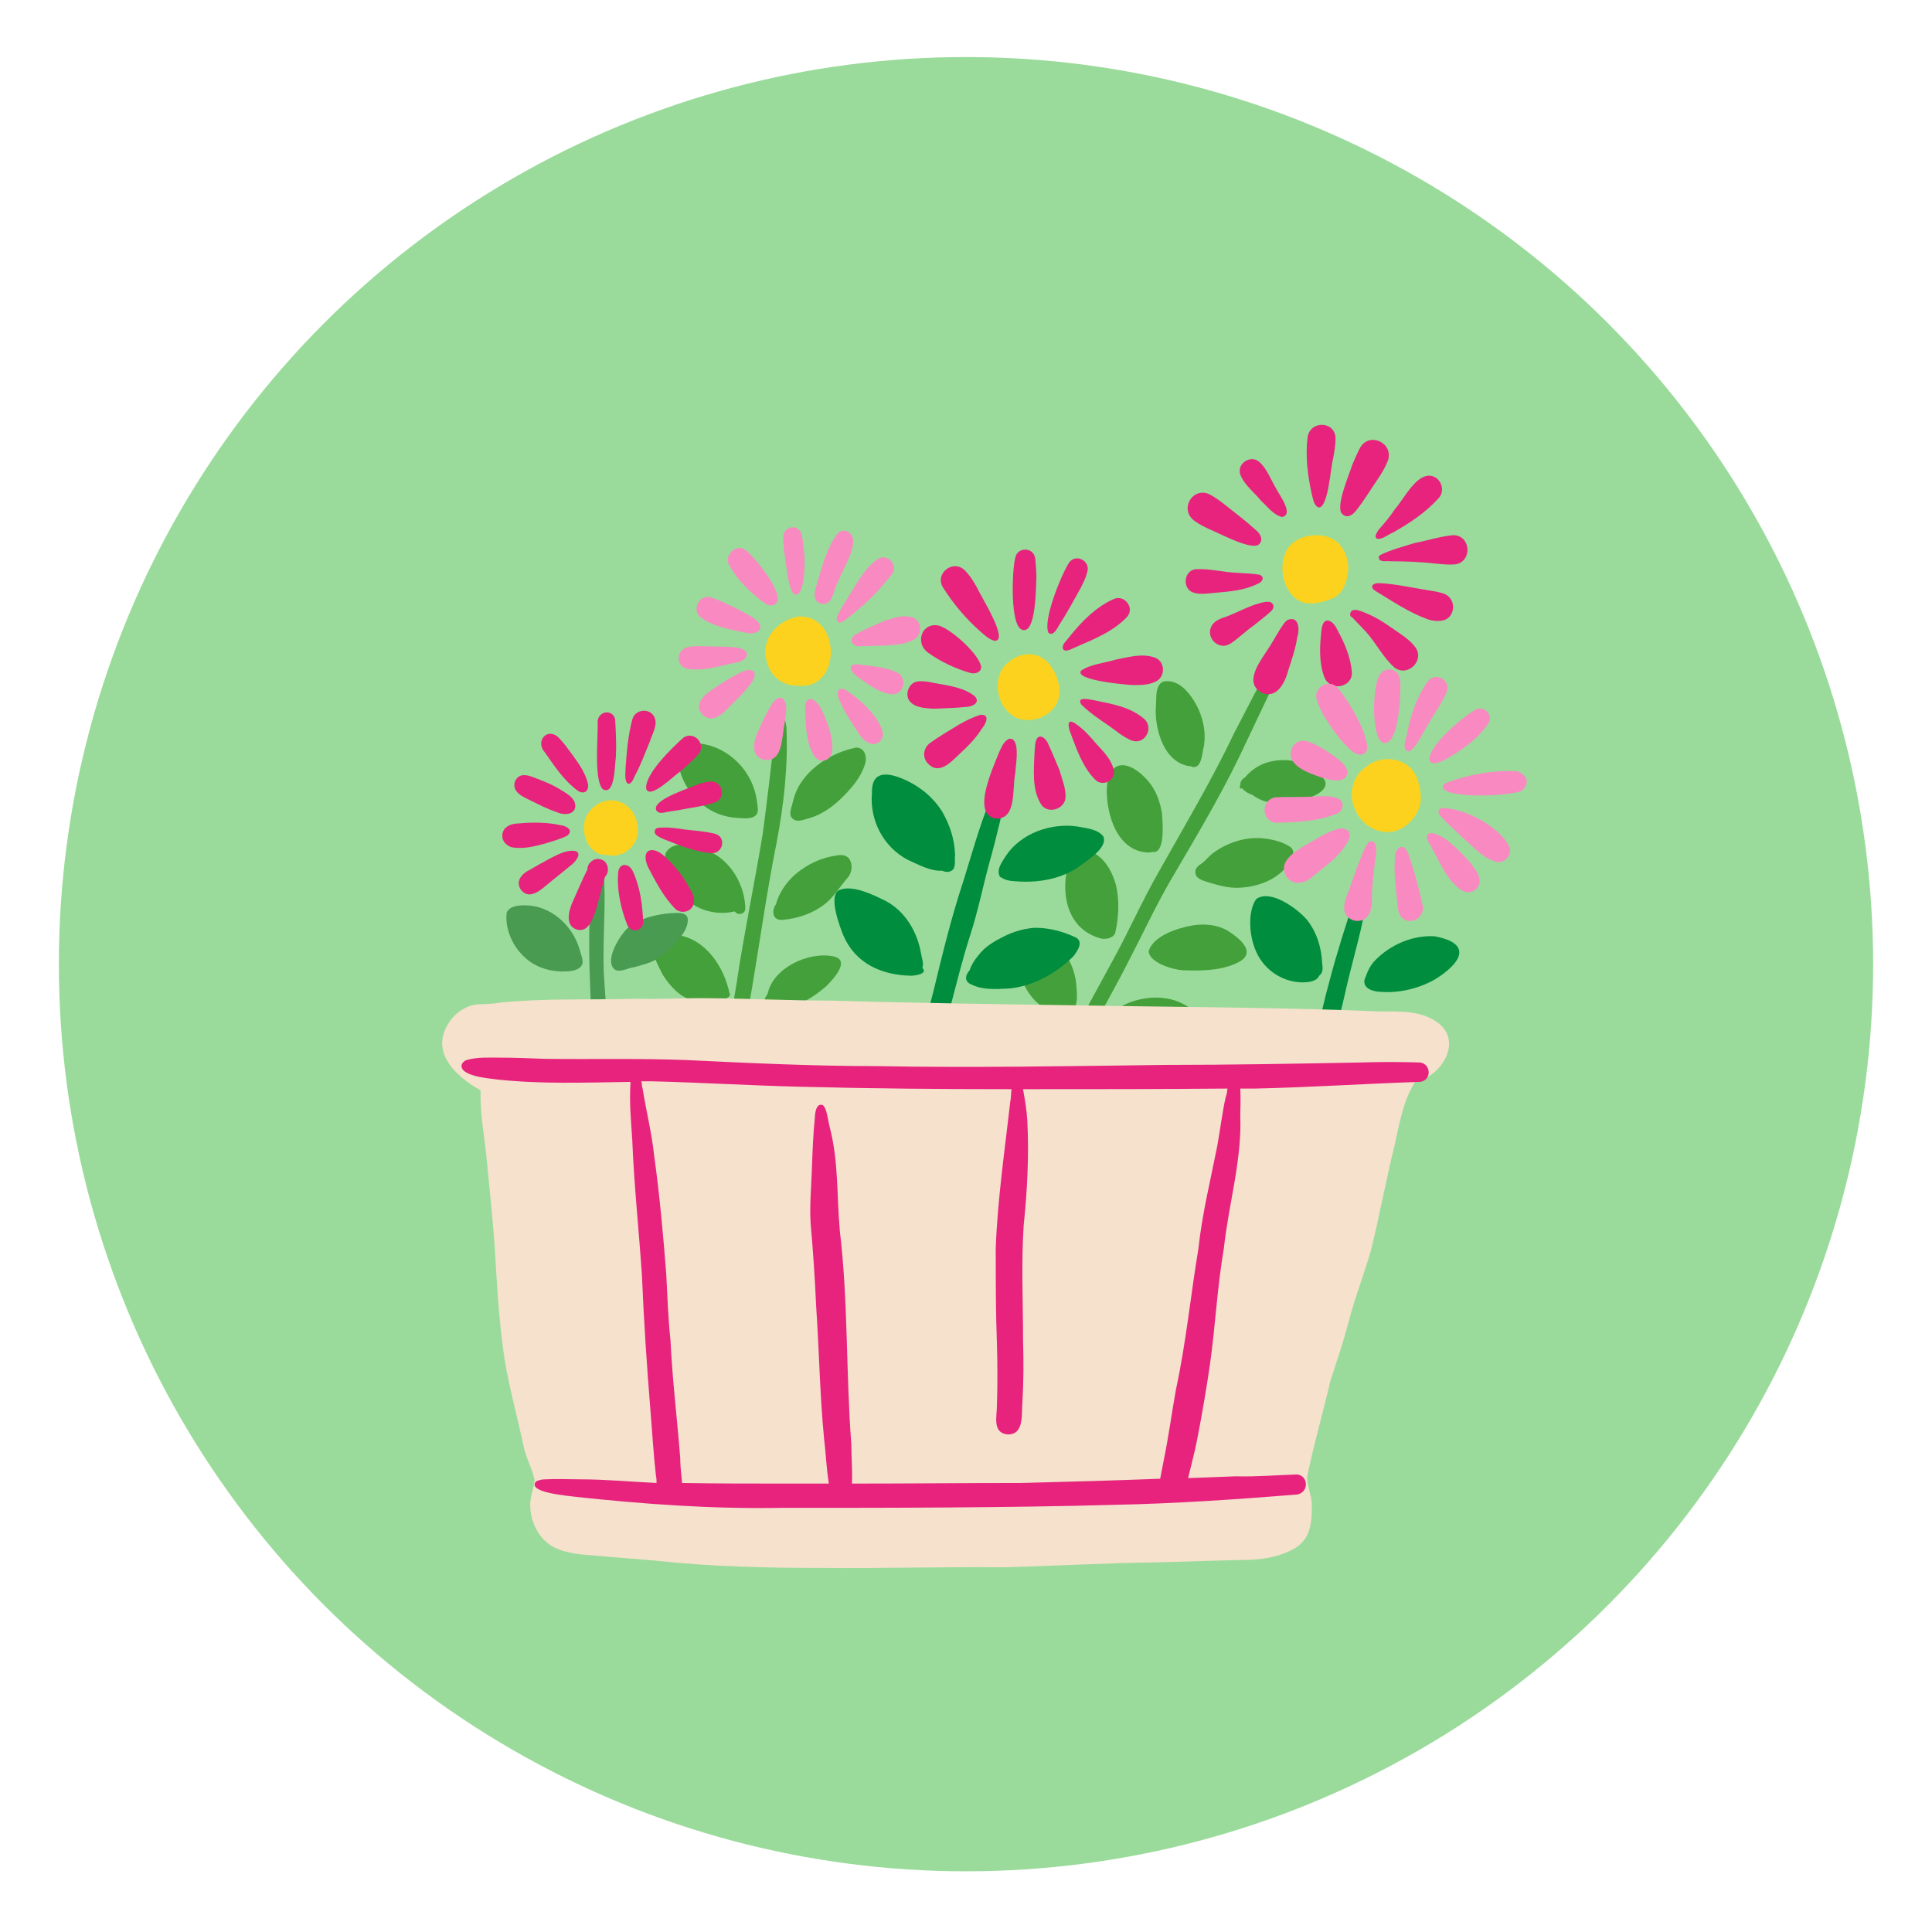 <?xml version="1.0" encoding="UTF-8"?>
<!-- Generator: Adobe Illustrator 27.9.0, SVG Export Plug-In . SVG Version: 6.00 Build 0)  -->
<svg xmlns="http://www.w3.org/2000/svg" xmlns:xlink="http://www.w3.org/1999/xlink" version="1.1" id="Layer_1" x="0px" y="0px" viewBox="0 0 318.4 318.4" style="enable-background:new 0 0 318.4 318.4;" xml:space="preserve">
<style type="text/css">
	.st0{fill:#FFEA94;}
	.st1{fill:#BDCBF4;}
	.st2{fill:url(#SVGID_1_);}
	.st3{fill:#FFFFFF;}
	.st4{fill:#8EC155;}
	.st5{fill:#84AB4F;}
	.st6{fill:#A88D68;}
	.st7{fill:#B79C79;}
	.st8{fill:#D1BB93;}
	.st9{fill:#F8B6C2;}
	.st10{fill:#F9CCD1;}
	.st11{fill:#F2B1BB;}
	.st12{fill:#FF99A7;}
	.st13{fill:#FD8493;}
	.st14{fill:#FCD884;}
	.st15{fill:#6E9137;}
	.st16{fill:#627F2F;}
	.st17{fill:#FFC533;}
	.st18{fill:#E7237D;}
	.st19{fill:#F98AC1;}
	.st20{fill:#57606F;}
	.st21{fill:#00D2EE;}
	.st22{fill:#094899;}
	.st23{fill:#A2A5CE;}
	.st24{fill:#BECAE5;}
	.st25{fill:#62668C;}
	.st26{fill:#F8B407;}
	.st27{fill:#40405A;}
	.st28{fill:none;stroke:#40405A;stroke-linecap:round;stroke-linejoin:round;stroke-miterlimit:10;}
	.st29{fill:none;stroke:#F8B407;stroke-miterlimit:10;}
	.st30{fill:#FF8F43;}
	.st31{fill:#6D4C41;}
	.st32{fill:#689F38;}
	.st33{fill:#8D6E63;}
	.st34{fill:#7CB342;}
	.st35{fill:#F97B3D;}
	.st36{opacity:0.3;fill:#F97B3D;}
	.st37{fill:#CC5825;}
	.st38{opacity:0.3;}
	.st39{fill:none;stroke:#919120;stroke-width:1.066;stroke-linecap:round;stroke-linejoin:round;stroke-miterlimit:10;}
	.st40{fill:#D2CB30;}
	.st41{fill:#FC9127;}
	.st42{opacity:0.3;fill:#D2CB30;}
	.st43{fill:#843535;}
	.st44{opacity:0.3;fill:#843535;}
	.st45{fill:#540E0E;}
	.st46{fill:none;stroke:#540E0E;stroke-width:1.066;stroke-linecap:round;stroke-linejoin:round;stroke-miterlimit:10;}
	.st47{fill:#F2B42C;}
	.st48{opacity:0.3;fill:#F2B42C;}
	.st49{fill:#DF640C;}
	.st50{fill:#B4B831;}
	.st51{opacity:0.5;fill:#B4B831;}
	.st52{opacity:0.3;fill:#FFAE58;}
	.st53{fill:#FFAE58;}
	.st54{opacity:0.5;fill:#FFAE58;}
	.st55{opacity:0.5;}
	.st56{fill:#D6561D;}
	.st57{fill:#919120;}
	.st58{fill:#8C8C22;}
	.st59{opacity:0.3;fill:#B4B831;}
	.st60{fill:#FDC581;}
	.st61{fill:#FFCD8A;}
	.st62{fill:url(#SVGID_00000069395152086008838520000001239297301341874574_);}
	.st63{fill:url(#SVGID_00000137106764382257159730000016018682218806749343_);}
	.st64{fill:#9C2E00;}
	.st65{fill:#FFBF59;}
	.st66{fill:#9D6E4C;}
	.st67{fill:#C1CFF4;}
	.st68{fill:#3D5368;}
	.st69{fill:#CAEEEE;}
	.st70{fill:#FFB049;}
	.st71{fill:#373737;}
	.st72{fill:#4C6579;}
	.st73{fill:#334A5C;}
	.st74{fill:#A1592F;}
	.st75{fill:#F2610D;}
	.st76{fill:#FF912F;}
	.st77{fill:#489B51;}
	.st78{fill:#95B33D;}
	.st79{fill:#008D3E;}
	.st80{fill:#808E45;}
	.st81{fill:#FDECCF;}
	.st82{fill:#A18884;}
	.st83{fill:#F9DDC7;}
	.st84{fill:#FBD4AF;}
	.st85{fill:#F7A693;}
	.st86{fill:#EF7D70;}
	.st87{fill:#EC6869;}
	.st88{fill:#FCD21F;}
	.st89{fill:#6B594A;}
	.st90{fill:#C17D68;}
	.st91{fill:#44A03A;}
	.st92{opacity:0.25;fill:#F9DDC7;}
	.st93{fill:#9ADB9B;}
	.st94{fill:#F5E1CC;}
	.st95{fill:#F4D390;}
	
		.st96{opacity:0.4;fill:none;stroke:#CCA65C;stroke-width:3.781;stroke-linecap:round;stroke-linejoin:round;stroke-miterlimit:10;}
	.st97{fill:none;stroke:#7C632C;stroke-width:3.781;stroke-linecap:round;stroke-linejoin:round;stroke-miterlimit:10;}
	.st98{fill:#CE2929;}
	.st99{fill:#FFFFFF;stroke:#454545;stroke-width:0.716;stroke-miterlimit:10;}
	.st100{fill:#DDD7CE;}
	.st101{fill:none;stroke:#8E2020;stroke-width:1.432;stroke-linecap:round;stroke-linejoin:round;stroke-miterlimit:10;}
	.st102{fill:#E54848;}
	.st103{opacity:0.7;fill:#FFFFFF;}
	.st104{opacity:0.4;fill:#F4D390;}
</style>
<g>
	<circle class="st93" cx="159.2" cy="158.9" r="149.5"></circle>
	<g>
		<g>
			<path class="st91" d="M129.6,119.8c-0.1-0.5-0.1-1.3-0.7-1.6c-0.4-0.2-0.7,0.2-0.8,0.5c-0.3,1-0.4,2.1-0.5,3.1     c-0.6,5.2-1.2,10.4-1.9,15.6c-1.2,7.3-2.7,14.6-3.9,22c-0.4,2.8-0.9,5.6-1.4,8.4c0,1.3-1.3,4,0.6,4.4c0.6,0.1,1.3-0.3,1.4-0.9     c0.4-1.8,0.7-3.6,1-5.4c1.6-9,2.8-18.1,4.6-27.1C129.2,132.5,129.9,126.1,129.6,119.8z M120.2,163.6c-0.9-4.3-3.9-8.8-8.5-9.5     c-1.5-0.2-3.8,0.1-4.2,1.9c0.1,1.6,1,3.2,1.7,4.6c1.2,1.9,2.8,3.7,5,4.3c1.4,0.4,2.8,0.2,4.2,0.1     C119.1,164.8,120.7,164.4,120.2,163.6z M112.7,147.7c2,2.4,5.5,3.2,8.4,2.5c0.4,0.7,1.6,0.5,1.7-0.3c0.1-0.7-0.1-1.5-0.2-2.2     c-0.6-2.7-2.2-5.3-4.6-6.8c-2-1.2-6.9-3-8.3-0.3c-0.3,1,0.3,2,0.6,2.9C110.9,144.9,111.7,146.4,112.7,147.7z M121.7,134.8     c1.2,0.1,3.2,0.3,3.2-1.4c-0.1-1.3-0.3-2.6-0.8-3.9c-1.2-3.1-3.8-5.6-7-6.6c-1.7-0.5-5.4-1.1-5.5,1.5c0.1,2.2,0.9,4.5,2.3,6.3     C115.8,133.2,118.6,134.7,121.7,134.8z M141.1,123.2c-4.5,0.9-9.3,4.1-10.4,8.8c-0.2,1.1-1.1,2.6,0.4,3.2     c0.8,0.2,1.6-0.2,2.4-0.4c1.7-0.5,3.4-1.6,4.8-2.9c1.8-1.7,3.6-3.7,4.3-6.1C142.9,124.7,142.5,123.2,141.1,123.2z M137.8,141     c-2.1,0.3-4,1.1-5.7,2.3c-1.6,1.1-2.9,2.6-3.7,4.3c-0.2,0.5-0.4,0.9-0.5,1.4c-0.8,1.1-0.6,2.7,1,2.6c2.7-0.2,5.4-1.2,7.4-2.9     c1.4-1.3,2.3-2.8,3.6-4.3c0.5-0.8,0.6-1.8,0.2-2.6C139.7,140.9,138.7,140.8,137.8,141z M137.3,157.6c-4.1-0.8-9.9,1.9-10.8,6.2     c-0.7,0.9-1,2.4,0.4,2.7c3.5,0.1,6.8-1.8,9.3-4C137.3,161.4,140.3,158.2,137.3,157.6z"></path>
			<path class="st88" d="M131.5,113c-2.8,0.1-5-2-5.3-4.8c-0.6-3.3,2.4-6.2,5.5-6.6C138.7,101.4,138.7,113.8,131.5,113z"></path>
			<path class="st19" d="M135.3,99.5c2.1,0.4,2-2.5,2.9-3.8c0.6-1.9,4-6.7,1.5-8.1c-0.6-0.3-1.4-0.1-1.8,0.5     c-1.6,2.2-2.3,4.9-3.1,7.5C134.5,96.9,133.5,98.9,135.3,99.5z M131.4,87.1c-0.6-0.4-1.5-0.2-2,0.4c-0.2,0.3-0.3,0.6-0.3,0.9     c-0.1,1.7,0.3,3.4,0.5,5.1c0.2,1.2,0.3,2.5,0.8,3.7c0.1,0.3,0.3,0.7,0.6,0.8c1.8,0.3,1.7-6.1,1.5-7.3     C132.2,89.5,132.5,87.8,131.4,87.1z M126,99.4c0.4,0.3,1,0.5,1.5,0.3c2.7-0.9-3.4-8.3-4.7-9.1c-1.5-1-3.4,0.8-2.7,2.4     C121.5,95.6,123.7,97.7,126,99.4z M123,104.3c1.1,0.3,2.9-0.2,2.1-1.6c-0.8-1-2.1-1.5-3.1-2.1c-1.2-0.6-2.4-1.2-3.6-1.7     c-0.5-0.2-1-0.4-1.5-0.5c-1.7-0.3-2.8,2-1.6,3.2C117.4,103.3,120.3,103.7,123,104.3z M121.3,106.7c-1.7-0.2-3.5-0.1-5.2-0.2     c-1,0-1.9-0.1-2.9,0.2c-1.8,0.5-1.8,3.1,0,3.5c2.7,0.5,5.5-0.5,8.1-1C123.6,108.8,123.8,107,121.3,106.7z M121.7,111     c-1.4,0.7-2.8,1.6-4.1,2.5c-1.5,0.9-3.4,2.6-1.8,4.3c1.6,1.5,3.4-0.2,4.5-1.4c1.1-1.1,2.2-2.1,3.1-3.3     C125.3,110.9,124.3,109.6,121.7,111z M127,116.4c-0.8,1.3-1.4,2.6-2,4c-0.8,1.6-1.4,4.1,0.8,4.8c3.3,0.6,3-3.8,3.5-5.9     c0.1-1.3,0.7-2.9-0.2-4.1C128.2,114.5,127.4,115.7,127,116.4z M132.7,117c0.1,2.6,0.1,5.4,1.5,7.6c0.4,0.6,1.1,0.9,1.8,0.7     c2.7-0.9,0.1-7.2-0.9-8.9C133.9,114.7,132.6,114.7,132.7,117z M139.5,113.8c-0.4-0.3-1.2-0.5-1.4,0.1c-0.2,0.8,0.3,1.6,0.6,2.3     c0.7,1.5,1.6,2.8,2.5,4.2c0.5,0.8,1.1,1.7,2.1,2.1c1.1,0.5,2.4-0.5,2.2-1.7C144.9,118.1,141.8,115.3,139.5,113.8z M148,110.9     c-2-1-4.3-1.1-6.5-1.4c-2.2-0.2-1.2,1.4-0.1,2.1c1.6,1.1,3.3,2.5,5.4,2.8C148.8,114.7,149.7,112,148,110.9z M150.2,101.7     c-0.6-0.1-1.1-0.2-1.7-0.1c-2.2,0.3-4.3,1.4-6.3,2.3c-0.6,0.4-1.5,0.6-1.8,1.3c-0.3,0.8,0.5,1.4,1.3,1.3c1.2,0,2.5-0.1,3.7-0.1     c1.8-0.1,3.8-0.1,5.4-1.1C152.1,104.4,151.9,102.1,150.2,101.7z M139.8,101.8c1.9-1.5,3.7-3.1,5.3-4.9c0.7-0.8,1.4-1.6,2-2.4     c0.9-1.5-0.9-3.3-2.4-2.4c-2.4,1.6-3.7,4.5-5.3,6.9c-0.5,0.8-1,1.6-1.4,2.5c-0.1,0.3-0.2,0.6,0,0.9     C138.5,103,139.3,102.1,139.8,101.8z"></path>
		</g>
		<g>
			<path class="st91" d="M193.2,144.6c3.8-6.5,7.7-13,11-19.8c3.1-6.6,6.4-13.2,9.2-20c0.1-0.3,0.3-0.7,0-0.9     c-0.2-0.2-0.6-0.1-0.7,0.1c-3.5,5.3-6.3,11.1-9.3,16.8c-3.7,7.8-8.3,15.5-12.5,23c-2.8,4.9-5,10-7.8,15c-3,5.6-6.2,11-8.5,17     c-0.2,0.6,0,1.2,0.6,1.5c0.6,0.2,1.2,0,1.5-0.6c1-2.2,1.9-4.4,3-6.5c2-3.9,4.4-8,6.4-12C188.5,153.6,190.6,149,193.2,144.6z      M176.7,166.5c1-0.6,0.8-2.9,0.7-3.9c-0.2-3.7-2.4-7.1-5.7-8.8c-1-0.5-2.2-0.9-3.4-0.5c-1.6,0.9-0.7,3.7-0.6,5.2     c0.4,3.8,2.8,7.8,6.7,8.5C175.1,167.1,176.3,167.3,176.7,166.5z M181.6,154.7c0.8,0.1,1.9-0.1,2.2-1c0.6-2.6,0.7-5.4,0.1-7.9     c-0.7-2.5-2.2-5-4.8-5.7c-2.5-0.9-2.9,1-3.2,3C174.8,147.9,176.2,153.4,181.6,154.7z M189.1,140.5c0.3,0,0.6,0,0.8-0.1     c2.2,0.4,1.7-4.9,1.6-6.3c-0.3-2-1-3.9-2.3-5.4c-3-3.5-6.7-3.9-6.8,1.6C182.4,134.3,184.1,140.2,189.1,140.5z M196.3,126.3     c0.1,0,0.2,0.1,0.2,0.1c1.6,0.3,1.6-2.4,1.9-3.4c0.5-3-0.5-6.2-2.4-8.6c-0.8-1-1.8-1.9-3.1-2.1c-0.6-0.1-1.4-0.1-1.8,0.5     c-0.7,1-0.5,2.3-0.6,3.5C190.2,120,191.8,125.9,196.3,126.3z M208.5,138.2c-3-0.4-6.2,0.6-8.6,2.4c-0.8,0.6-1.4,1.5-2.3,2     c-0.3,0.3-0.6,0.6-0.6,1c-0.1,1.2,1.2,1.5,2.1,1.8c1.7,0.5,3.4,1,5.1,0.9c3-0.1,6.3-1.3,8.1-3.8c0.5-0.8,1.3-1.9,0.5-2.8     C211.6,138.8,210,138.4,208.5,138.2z M218.2,128.4c-2.2-2.8-6.1-3.8-9.5-2.7c-1.3,0.4-2.6,1.3-3.5,2.4c-0.5,0.3-0.8,0.7-0.8,1.2     c0,0,0,0,0,0.1c-0.1,0.2-0.1,0.4,0,0.5c0.1,0.1,0.2,0.1,0.3,0c0.5,0.6,1.1,0.9,1.7,1.1h0c0.8,0.6,1.7,1,2.6,1.2     c1.5,0.2,3,0.1,4.5-0.1C215,131.9,219.6,130.5,218.2,128.4z M202.2,153.3c-1.7-0.9-3.6-1.1-5.6-0.8c-2.4,0.4-6.6,1.7-7.3,4.3     c0.2,1.9,4,3,5.6,3.1c2.8,0.1,5.9,0.1,8.5-1C207.5,157.3,204.6,154.8,202.2,153.3z M185.7,165.4c-0.7,0.3-1.3,0.7-1.8,1.2     c-0.5,0.2-1,0.5-1.3,0.8c-0.2,0.2-0.3,0.5-0.3,0.8c-0.8,0.8,0.8,2.1,1.4,2.7c1.3,1.3,3.1,2.2,5,2.4c2.4,0.2,4.7-0.4,6.9-1.3     c1.1-0.5,2.5-1.1,2.7-2.4v0c0.2-0.5,0.1-1.2-0.6-1.9C194.8,164,189.7,163.7,185.7,165.4z"></path>
			<path class="st88" d="M215.2,99.4c-3.9-0.8-5.1-7.1-2.4-9.7c1.6-1.5,4.1-1.8,6.1-1.2c2.2,0.7,3.3,3.1,3.3,5.2     c-0.1,1.9-0.8,4.3-2.8,5C218.1,99.2,216.6,99.6,215.2,99.4z"></path>
			<path class="st18" d="M207.3,96.2c0.8-0.3,1.2-1.2,0.2-1.5c-1.2-0.2-2.5-0.2-3.7-0.3c-2.2-0.1-4.4-0.7-6.7-0.6     c-2.1,0.2-2.3,3.4-0.3,3.9c1.1,0.3,2.3,0.1,3.4,0C202.6,97.5,205.1,97.3,207.3,96.2z M209.4,100.8c0.5-0.4,0.7-1.1,0.1-1.5     c-0.3-0.2-0.7-0.1-1-0.1c-2.3,0.4-4.4,1.7-6.6,2.5c-1,0.3-2.1,0.8-2.4,1.9c-0.4,1.2,0.5,2.6,1.8,2.8c0.6,0.1,1.1-0.1,1.6-0.4     c1.3-0.9,2.4-2,3.7-2.9C207.6,102.3,208.5,101.6,209.4,100.8z M212.4,102.1c-0.4,0.1-0.7,0.5-0.9,0.8c-0.8,1.1-1.4,2.3-2.1,3.4     c-1.3,2.2-4.8,6.1-1.4,7.9c2.5,1,3.8-1.8,4.3-3.7c0.6-1.8,1.2-3.6,1.5-5.5C214.2,103.8,214.1,101.6,212.4,102.1z M217.8,103.7     c-0.3,2.6-0.5,5.5,0.5,8c1,2.3,4.6,1.6,4.5-0.9c-0.2-2.5-1.2-4.8-2.4-7C219.7,102.2,218.1,101.4,217.8,103.7z M230.7,104.4     c-1.6-1.1-3.2-2.3-5-3.1c-0.8-0.3-3.1-1.6-3.2,0c0,0.2,0.2,0.4,0.4,0.5c0.8,0.8,1.4,1.5,2.2,2.3c1.7,1.9,2.8,4.2,4.7,5.9     c2.2,1.7,5.1-1.2,3.4-3.4C232.5,105.7,231.6,105,230.7,104.4z M238.1,97.9c-1-0.4-2.1-0.5-3.2-0.7c-2.5-0.4-5.1-1-7.7-1.1     c-1.1,0-1.5,0.7-0.5,1.3c2.8,1.7,5.6,3.6,8.7,4.7c0.7,0.2,1.4,0.3,2.1,0.2C239.8,102.1,240.2,98.8,238.1,97.9z M239.5,88.2     c-2.2,0.2-4.3,0.9-6.4,1.3c-1.9,0.6-3.9,1.1-5.7,2c-0.3,0.3-0.2,0.8,0.2,0.9c0.5,0.2,1,0,1.5,0.1c2.6,0,5.1,0.1,7.7,0.4     c1,0.1,2.1,0.2,3.1,0.1C242.7,92.5,242.4,88.2,239.5,88.2z M227,88.8c0.9,0.1,1.7-0.7,2.5-1c2.7-1.5,5.4-3.3,7.5-5.6     c1.4-1.3,0.4-3.9-1.6-3.8c-2.2,0.1-4.1,3.9-5.5,5.5c-0.8,1.2-1.7,2.3-2.7,3.4C227,87.7,226.3,88.5,227,88.8z M223.6,84     c1.2-1.5,2.2-3.2,3.3-4.8c0.7-1,1.3-2,1.8-3.2c1.1-2.9-2.9-4.9-4.5-2.3c-0.5,0.9-0.9,1.9-1.3,2.8c-0.5,1.6-2.9,7.1-1.7,8.2     C222.1,85.6,223.1,84.7,223.6,84z M196.8,85.8c0.8,0.6,1.8,1.1,2.7,1.5c1.5,0.6,6.8,3.5,8,2.4c0.8-0.8,0.1-1.9-0.6-2.4     c-1.4-1.3-3-2.5-4.5-3.7c-1-0.8-1.9-1.5-3-2.1C196.6,80.1,194.3,83.9,196.8,85.8z M219.7,75.6c0.2-1.1,0.4-2.2,0.4-3.3     c0-2.9-4.1-3.1-4.6-0.3c-0.4,3.1,0,6.4,0.7,9.5c0.2,0.7,0.3,1.7,1,2.1C218.9,84.1,219.3,76.8,219.7,75.6z M207.8,82.5     c1.1,1,2.1,2.4,3.5,2.7c2-0.4-0.5-3.7-1-4.7c-0.9-1.5-1.5-3.3-2.8-4.4c-1.4-1.2-3.7,0.3-3.1,2.1C205.1,80,206.7,81.1,207.8,82.5z     "></path>
		</g>
		<g>
			<path class="st79" d="M225.6,145.2c0-0.4,0.2-1.1-0.3-1.4c-0.5-0.2-0.8,0.4-0.9,0.8c-0.4,1.1-0.7,2.2-1.1,3.3     c-1.5,4.5-3,9.2-4.2,13.8c-0.8,2.8-1.4,5.7-2.1,8.5c-0.2,1.4-1.6,3.9,0.4,4.6c2.1,0.4,2-2.4,2.5-3.8c0.7-2.8,1.4-5.6,2-8.3     c1.2-5.2,2.8-10.2,3.5-15.6C225.4,146.5,225.5,145.8,225.6,145.2z M217.4,160.8c0.7-0.5,0.6-1.3,0.5-2c-0.1-2.6-0.9-5.2-2.5-7.2     c-1.5-1.8-6.1-5.2-8.4-3.4c-1.4,2.1-1.1,5.8-0.2,8.1c1.2,3.3,4.3,5.5,7.7,5.6C215.5,161.9,217,161.8,217.4,160.8z M236.4,154.3     c-3.6-0.2-7.3,1.4-9.8,4c-0.7,0.7-1.2,1.7-1.5,2.6c-0.8,1.5,0.4,2.3,1.8,2.5c3.3,0.4,6.8-0.4,9.6-2     C240.7,158.8,242.9,155.5,236.4,154.3z"></path>
			<path class="st88" d="M228.1,137.1c-5.1-0.6-7.4-7.6-3-10.7c2.7-2.3,7.3-1.5,8.5,2c0.5,1.5,0.8,3.2,0.3,4.7     C233,135.5,230.7,137.4,228.1,137.1z"></path>
			<path class="st19" d="M225.4,139c-0.7,1-1,2.1-1.5,3.3c-0.6,1.5-1.1,3.1-1.7,4.7c-0.7,1.7-1.4,3.9,0.9,4.7c2.5,0.5,3.1-1.8,3-3.8     c0-2,0.3-3.9,0.5-5.9c0.1-0.9,0.6-2.6-0.3-3.3C226.1,138.5,225.6,138.7,225.4,139z M221.1,136.5c-1.5,0.2-2.8,1-4.1,1.7     c-2,1.3-7,3.3-4.9,6.4c1.1,1.4,3,1,4.2-0.1c1.1-0.9,2.2-1.8,3.3-2.7C220.7,140.8,224.4,136.9,221.1,136.5z M220.3,131.5     c-1.5-0.5-3.1-0.2-4.6-0.2c-1.8,0.1-3.7,0-5.5,0.1c-2.4,0.4-2.4,3.8,0,4.2c3.3-0.1,7-0.2,10.1-1.5     C221.5,133.6,221.7,132,220.3,131.5z M218,128.2c1.2,0.3,3.1,0.9,3.9-0.3c0.4-0.7,0-1.4-0.5-2c-1.1-1.1-2.4-1.9-3.7-2.7     c-1.5-0.8-3.5-2-4.7-0.1C211.5,126.1,215.9,127.5,218,128.2z M220,120.7c0.9,1.2,1.9,2.4,3.1,3.3c1.2,0.8,2.4,0.3,2.2-1.2     c-0.4-2.5-1.7-4.7-3-6.9c-0.6-0.9-1.2-1.8-1.9-2.6c-1.4-1.5-4,0-3.4,2C217.6,117.3,218.8,119,220,120.7z M230.6,111.6     c-0.3-1.5-2.5-1.7-3.2-0.4c-1.2,1.6-1.5,10.3,0.5,11.2c2.6,0.7,2.9-7.5,2.9-9.2C230.8,112.7,230.8,112.2,230.6,111.6z      M235.3,119.5c1-1.8,2.3-3.5,3.1-5.4c0.8-2-1.8-3.5-3.1-1.8c-1.8,2.5-2.8,5.5-3.4,8.5c-0.1,0.9-0.9,2.3,0,3     C233,124.2,234.7,120.3,235.3,119.5z M235.6,125.4c0.8,1.3,4-1.1,5-1.7c1.8-1.2,3.5-2.7,4.7-4.5c0.8-1.3-0.6-2.9-2-2.3     C241.4,117.8,235,123.2,235.6,125.4z M249.9,127.1c-3.7-0.2-7.5,0.5-11,1.7c-0.4,0.2-0.9,0.3-1.1,0.7c-0.4,1.5,4.9,1.6,5.9,1.6     c2.2,0,4.4-0.1,6.6-0.6c0.9-0.2,1.4-1.1,1.3-2C251.4,127.9,250.7,127.2,249.9,127.1z M238.3,133.2c-1.1-0.3-1.7,0.6-0.8,1.4     c1.1,1.2,2.4,2.3,3.6,3.5c1.7,1.4,3.2,3.3,5.4,3.9c1.3,0.4,2.7-0.9,2.3-2.3C247.4,136.4,241.7,133.4,238.3,133.2z M236.5,137.4     c-0.4-0.1-0.9-0.2-1.2,0.1c-0.5,0.7,0.4,1.6,0.7,2.3c1.4,2.5,2.5,5.4,5,7c0.8,0.4,1.7,0.3,2.3-0.3c1.4-1.5-0.2-3.3-1.2-4.6     C240.5,140.3,238.8,138.2,236.5,137.4z M232.1,140.7c-0.8-2-2.2-1.1-2.2,0.7c-0.2,2.2,0.1,4.4,0.3,6.6c0.2,1.2,0,2.8,1.2,3.5     c1.4,0.9,3.3-0.4,3.1-2.1C233.9,146.6,233.1,143.6,232.1,140.7z"></path>
		</g>
		<g>
			<path class="st79" d="M149.6,141.7c1.8,0.8,3.7,1.9,5.7,1.8c0.6,0.3,1.5,0.3,1.9-0.4c0.3-0.7,0.1-1.5,0.2-2.2     c-0.1-2.6-0.8-4.8-2.1-7.1c-1.6-2.6-4.1-4.5-6.9-5.6c-2.6-1-4.8-0.9-4.7,2.5C143.3,135.2,145.6,139.6,149.6,141.7z M177.3,154.5     c-2.1-1-4.4-1.6-6.7-1.6c-1.7,0.1-3.5,0.6-5.1,1.4c-1.6,0.8-3.2,1.7-4.3,3.2c-0.6,0.7-1.1,1.5-1.4,2.4c-0.8,0.9-0.9,1.9,0.4,2.4     c1.9,0.9,4.1,0.7,6.2,0.6c3.9-0.4,7.7-2.5,10.5-5.3C177.6,156.7,178.6,155.2,177.3,154.5z M181.8,137.8c-1-1.2-2.8-1.3-4.3-1.6     c-4.3-0.6-9.2,1.1-11.7,4.8c-0.6,1-1.7,2.3-1,3.5c0,0,0.1,0.1,0.2,0.1c1,0.7,2.2,0.6,3.4,0.7c3.4,0.1,6.8-0.6,9.6-2.6     C179.3,141.7,182.7,139.6,181.8,137.8z M152,159.5c0.3-0.7-0.1-1.6-0.2-2.3c-0.6-3.6-2.6-7-5.8-8.7c-2-1-5.8-2.9-7.9-1.7     c-1.5,1.2,0.3,5.9,0.9,7.4c2,4.6,6.3,6.5,11.1,6.6C150.8,160.8,153,160.5,152,159.5z M163.1,142c0.6-2.1,1.1-4.1,1.6-6.2     c0.4-1.8,1-3.6,0.9-5.5c-0.7-2.3-2.3,1.3-2.7,2.2c-1.6,4.1-2.8,8.4-4.1,12.6c-2,6-3.5,12.2-5,18.4c-0.7,2.6-1.3,5-1.8,7.6     c-0.3,1.4-0.8,3.4,1.1,3.8c2,0.2,2-2.3,2.4-3.7c0.3-1.7,0.6-3,1-4.8c1.1-4.1,2.1-8.3,3.4-12.3C161.2,150.1,162,146,163.1,142z"></path>
			<path class="st88" d="M167.5,118.3c-3-1.4-4.1-5.9-2-8.5c2.3-2.6,6-2.8,7.9,0.3c1.2,1.9,1.8,4.5,0.4,6.4     C172.4,118.4,169.7,119.2,167.5,118.3z"></path>
			<path class="st18" d="M170.6,92c-0.3-1.9-3-1.9-3.3,0c-0.5,1.9-0.9,11.3,1.2,11.8c2.3,0.7,2.2-7.2,2.3-8.6     C170.8,94.1,170.7,93,170.6,92z M174.5,103.1c1.3-2,2.5-4.2,3.7-6.4c0.4-0.8,0.8-1.6,1-2.5c0.5-1.8-1.9-3-3-1.5     c-1.3,2-4.4,9.6-3.4,11.6C173.6,104.9,174.2,103.6,174.5,103.1z M185.8,101.6c1.2-1.5-0.5-3.6-2.2-2.9c-3,1.3-5.4,3.8-7.4,6.3     c-0.4,0.6-1.3,1.2-1,2c0.5,0.6,1.6-0.2,2.2-0.4C180.4,105.3,183.6,104,185.8,101.6z M190.4,108.4c-2.1-0.8-4.4-0.1-6.5,0.3     c-1.9,0.6-4,0.7-5.7,1.8c-1.4,1.6,7.7,2.4,8.6,2.4c1.2,0,2.4,0,3.5-0.5C192.1,111.7,192.1,109.1,190.4,108.4z M180.3,115.4     c-0.6-0.1-3-0.7-2.1,0.7c1.3,1.3,2.9,2.4,4.4,3.4c1.3,0.9,2.4,1.9,3.8,2.5c2.1,0.9,3.8-1.8,2.3-3.4     C186.4,116.5,183.2,116,180.3,115.4z M180.6,122.5c-0.9-1.1-2-2.3-3.3-3.2c-1.7-1.2-1.2,0.8-0.8,1.7c1,2.7,2,5.5,4,7.5     c1.3,1.3,3.6,0,3-1.8C183.1,125.1,181.8,123.8,180.6,122.5z M172.7,122.5c-0.3-0.7-1.2-1.6-1.8-0.8c-0.4,0.7-0.3,1.5-0.4,2.2     c-0.1,2.9-0.5,6.2,1.1,8.7c1.1,1.6,3.8,0.8,4-1.1c0.1-1.6-0.6-3.1-1-4.6C174,125.5,173.4,124,172.7,122.5z M166.2,121.8     c-0.9,0.5-1.2,1.5-1.6,2.3c-0.9,2.4-4.6,10.1-0.5,10.8c3.5,0.2,2.7-5,3.2-7.3c0.1-1.5,0.4-3,0.2-4.5     C167.4,122.5,167.1,121.5,166.2,121.8z M161.6,117.8c-1.3,0.4-2.5,1-3.7,1.7c-1.6,1-3.2,1.9-4.7,3c-1,0.8-1.2,2.2-0.4,3.2     c1.9,2.2,3.9-0.1,5.4-1.5c1.3-1.2,2.6-2.5,3.6-4.1C162.4,119.4,163.3,117.7,161.6,117.8z M159.2,116.5c1,0,2.5-0.7,1.4-1.8     c-1.8-1.4-4.2-1.7-6.4-2.1c-1-0.2-1.9-0.4-2.9-0.3c-1.4,0.1-2.2,1.9-1.5,3.1c0.9,1.3,2.7,1.3,4.1,1.4     C155.7,116.7,157.4,116.7,159.2,116.5z M153,107.6c2.1,1.5,4.5,2.6,6.9,3.3c0.7,0.2,1.7,0,1.8-0.9c-0.1-2-5-6.4-7-6.9     C151.9,102.5,150.7,106,153,107.6z M161.6,104.1c0.7,0.6,1.4,1.3,2.3,1.5c2.5,0.1-2.3-7.4-2.8-8.6c-0.6-1.1-1.2-2.1-2.1-3     c-1.9-1.9-5,0.5-3.6,2.8C157.1,99.5,159.2,102,161.6,104.1z"></path>
		</g>
		<g>
			<path class="st77" d="M99.6,145.6c-0.1-0.7-0.1-3-1.3-2.4c-0.7,0.9-0.6,2.3-0.8,3.4c-0.3,2.9-0.4,5.9-0.4,8.8     c0,5.4,0.3,10.7,0.6,16.1c0.2,1.6,2.5,1.4,2.5-0.2c-0.1-3.2-0.4-6.2-0.6-9.5C99.2,156.5,99.8,151,99.6,145.6z M113.3,151.2     c-0.4-1-1.9-0.7-2.8-0.7c-2.4,0.2-4.9,0.8-6.9,2.3c-1.4,1.2-4.3,5.8-2.1,7.1c1,0.3,2-0.4,3-0.5c1.4-0.4,2.9-0.7,4.1-1.6     C110.4,156.5,113.8,153.5,113.3,151.2z M86.5,149.2c-1.1,0-2.5,0.1-3,1.2c-0.3,2.6,0.9,5.4,2.8,7.2c1.6,1.6,3.8,2.4,6,2.5     c1.2,0,3.2,0.1,3.7-1.3c0.1-0.8-0.3-1.6-0.5-2.4C94.3,152.4,90.7,149.2,86.5,149.2z"></path>
			<path class="st88" d="M100.1,140.9c-3.3,0.2-4.8-4.2-3.3-6.7c2.7-4.1,8.2-2.4,8.3,2.5C105.4,139.2,102.6,141.6,100.1,140.9z"></path>
			<path class="st18" d="M100,117.4c-0.8,0-1.5,0.7-1.5,1.5c0.1,2.3-0.7,9.9,0.9,11.2c2,1,1.9-4.2,2.1-5.4c0.1-1.9,0-3.9-0.1-5.8     C101.4,118,100.8,117.4,100,117.4z M95.2,130.3c1,0.7,1.9,0.1,1.7-1.1c-0.5-2.2-2-4-3.3-5.8c-0.5-0.7-1.1-1.4-1.7-2     c-1.9-1.5-3.7,0.9-2.1,2.6C91.4,126.3,93,128.7,95.2,130.3z M87.6,132c1.4,0.7,2.8,1.4,4.3,1.9c1.4,0.6,3.4,0.2,2.8-1.7     c-0.2-0.5-0.6-0.9-1-1.2c-1.4-1-2.9-1.8-4.5-2.4c-1.4-0.5-3.4-1.7-4.3,0.1C84.2,130.6,86.4,131.4,87.6,132z M89.9,139     c1.2-0.4,2.5-0.7,3.6-1.3c1.1-0.9-0.2-1.6-1.1-1.7c-2.2-0.5-4.6-0.5-6.9-0.3c-1.4,0-2.9,0.7-2.7,2.3c0.1,0.8,0.7,1.3,1.4,1.6     C86.1,140,88.1,139.5,89.9,139z M94.4,140.2c-1.4,0-2.6,0.7-3.8,1.3c-1.1,0.6-2.2,1.2-3.2,1.8c-1.3,0.6-2.6,1.9-1.5,3.4     c1.4,1.7,3.3-0.1,4.5-1.1c1.2-1,2.5-2,3.7-3C94.8,142.1,96.3,140.3,94.4,140.2z M99.2,141.7c-1.1-0.5-2.4,0.4-2.4,1.6     c-0.9,1.8-1.7,3.7-2.5,5.5c-0.6,1.4-1.2,3.8,0.8,4.4c1.9,0.5,2.6-1.8,3.1-3.2c0.5-1.8,1-3.6,1.5-5.5     C100.5,143.8,100.3,142.1,99.2,141.7z M101.9,143.6c-0.3,3,0.4,6.1,1.5,8.9c0.3,0.6,0.9,0.9,1.6,0.8c0.6-0.2,1-0.7,1-1.3     c-0.1-2.8-0.5-5.8-1.7-8.4C103.7,142.3,102.2,142.1,101.9,143.6z M109.6,141.2c-2.1-2-4.1-1.2-2.8,1.7c1.3,2.5,2.6,5,4.6,7     c0.7,0.5,1.6,0.5,2.3,0c1.1-0.9,0.7-2.4,0-3.4C112.7,144.6,111.3,142.7,109.6,141.2z M117.8,137.4c-1.6-0.4-3.3-0.5-5-0.7     c-1.3-0.2-2.6-0.4-3.9-0.3c-0.3,0-0.7,0-0.9,0.3c-0.5,0.9,0.8,1.3,1.4,1.6c2.5,1,5,2,7.7,2.3     C119.2,140.8,119.8,137.9,117.8,137.4z M108.2,133.6c0.4,0.6,1.3,0.3,1.8,0.2c0.6-0.1,1.2-0.2,1.9-0.3c2-0.4,4.1-0.6,6-1.3     c1.9-0.8,1.1-3.6-0.9-3.4c-1,0.1-1.9,0.4-2.8,0.8C113,130.1,107.2,132,108.2,133.6z M106.5,130c0.6,1.8,4.5-2.1,5.4-2.7     c1.1-0.9,2.2-1.9,3.1-2.9c1.6-1.6-0.6-4.1-2.4-2.8C110.9,123.1,106.2,127.6,106.5,130z M104.6,127.9c1-1.8,1.7-3.8,2.5-5.7     c0.4-1.3,1.4-2.8,0.7-4.1c-0.8-1.5-3.2-1.2-3.6,0.5c-0.7,2.6-0.9,5.2-1.1,7.9c0,0.7-0.2,1.8,0.2,2.5     C103.9,129.6,104.4,128.4,104.6,127.9z"></path>
		</g>
		<g>
			<path class="st94" d="M236.9,168.5c4.3,3.1,0.6,9-3.7,9.8c-2,3.2-2.6,7-3.4,10.6c-1.4,5.6-2.5,11.8-3.9,17.3     c-1.1,3.8-2.6,7.6-3.6,11.5c-0.9,3.4-1.9,6.4-3,9.7c-1.2,5.2-2.7,10.3-3.8,15.6c-0.3,1.8,0.8,3.5,0.7,5.3c0,3.5-0.5,6.1-4.1,7.5     c-2.5,1.1-5.2,1.3-7.9,1.3c-4.7,0.1-9.5,0.3-14.2,0.4c-8.3,0.1-16.5,0.6-24.8,0.8c-9.9-0.1-19.8,0.2-29.7,0.1     c-9.2,0-18.3-0.2-27.5-1.2c-3.2-0.3-6.4-0.5-9.6-0.8c-2.4-0.2-4.9-0.3-7.1-1.4c-2.7-1.4-4.1-4.6-3.9-7.5c0.1-1.2,0.6-2.4,0.7-3.6     c-0.4-1.9-1.4-3.6-1.8-5.5c-1-4.7-2.3-9.4-3.1-14.1c-1-6.4-1.3-12.8-1.7-19.2c-0.4-5.3-0.9-10-1.4-15.1c-0.4-3.4-1-6.8-0.9-10.3     c-4.6-2.6-8.8-6.9-4.6-12c1.1-1.2,2.6-2.1,4.3-2.2c1.3,0,2.6-0.1,3.8-0.3c7.4-0.7,14.9-0.4,22.3-0.6c3.4,0.1,6.7-0.1,10.1-0.1     c7.1,0,14.6,0.4,21.6,0.4c14,0.4,28,0.6,42,0.8c16.4,0.3,32.6,0.3,48.9,1C230.6,166.7,234.2,166.5,236.9,168.5z"></path>
			<path class="st18" d="M234,175.1c-3.2-0.1-6.5-0.1-9.7,0c-10.7,0.2-21.5,0.4-32.2,0.4c-15.9,0.2-31.8,0.5-47.7,0.2     c-10.4,0-20.9-0.5-31.3-1c-7.8-0.3-15.5-0.1-23.3-0.2c-2.5-0.1-5.1-0.2-7.6-0.2c-1.8,0-3.6-0.1-5.3,0.4c-0.3,0.1-0.6,0.3-0.8,0.7     c-0.5,1.9,4.2,2.3,5.8,2.5c7.3,0.8,14.7,0.5,22,0.4c0,0.1,0,0.2,0,0.3c-0.2,3.1,0.1,6.2,0.3,9.3c0.3,7.5,1.1,14.9,1.6,22.4     c0.3,7.4,0.8,14.8,1.4,22.2c0.3,3.6,0.5,7.2,0.9,10.7c0.1,0.4,0.1,0.8,0.1,1.2c-4.2-0.2-8.4-0.6-12.6-0.6c-1.9,0-3.8-0.1-5.7,0     c-0.5,0-1.2,0.1-1.6,0.4c-1.4,1.8,5.3,2.3,6.7,2.5c11.3,1.2,22.3,2,33.7,1.8c18.4,0,36.7,0,55-0.5c10-0.2,20.1-0.9,30.1-1.7     c2-0.4,1.8-3.2-0.1-3.3c-3.3,0.1-6.7,0.4-10,0.3c-2.6,0.1-5.3,0.2-7.9,0.3c0.5-2.1,1.1-4.3,1.5-6.4c0.8-4.1,1.5-8.2,2.1-12.3     c0.9-6.4,1.2-12.8,2.3-19.2c0.8-7.4,3-14.5,2.7-22c0-0.4,0.1-2.5,0-4.3c0.8,0,1.6,0,2.4,0c9.1-0.2,18.1-0.8,27.1-1.1     C236,178.2,235.9,175.3,234,175.1z M202,180.8c-0.6,2.7-0.9,5.4-1.4,8.1c-1.1,5.6-2.5,11.2-3.1,16.9c-1.3,7.8-2,15.3-3.7,23.2     c-0.7,3.9-1.2,7.7-2,11.6c-0.2,1-0.4,2.1-0.6,3.1c-7.6,0.3-15.3,0.5-22.9,0.7c-9.3,0-18.6,0.1-27.9,0.1c0.1-2.2-0.1-4.4-0.1-6.5     c-0.9-11.7-0.5-23.5-1.9-35.2c-0.5-5.6-0.2-11.3-1.6-16.8c-0.3-1.1-0.4-2.3-0.8-3.3c-0.1-0.2-0.2-0.5-0.5-0.6     c-1-0.3-1.2,1.4-1.2,2c-0.3,2.9-0.4,5.8-0.5,8.6c-0.1,3-0.4,6-0.2,9c0.4,4.5,0.7,9,0.9,13.5c0.5,7.3,0.6,14.5,1.3,21.8     c0.3,2.4,0.4,5.1,0.8,7.5c-2.4,0-4.8,0-7.2,0c-5.7,0-11.3,0-17-0.1c-0.1-1.4-0.3-2.7-0.3-4.1c-0.5-6.5-1.3-12.9-1.6-19.4     c-0.4-3.6-0.5-7.3-0.7-10.9c-0.5-6.5-1.1-13.1-2-19.6c-0.4-3.7-1.3-7.3-1.9-11c-0.1-0.2-0.1-0.7-0.2-1.2c0.5,0,1.1,0,1.6,0     c8.2,0.2,16.4,0.7,24.6,0.9c11.5,0.3,23.2,0.4,34.8,0.4c-0.1,0.9-0.1,1.7-0.2,2c-0.9,8-2.1,16.1-2.4,24.2c0,5.3,0,10.6,0.2,15.9     c0.1,3.3,0.1,6.7,0,10c0,1.8-0.8,4.5,1.7,4.8c2.9,0.1,2.3-3.5,2.5-5.4c0.2-3.5,0.2-6.6,0.1-10.3c0-6.2-0.3-12.5,0.1-18.7     c0.6-5.8,0.9-11.6,0.6-17.4c-0.1-1.7-0.4-3.4-0.7-5.1c0,0,0.1,0,0.1,0c11.2,0,22.4,0,33.6-0.1C202.2,179.9,202.2,180.4,202,180.8     z"></path>
		</g>
	</g>
</g>
</svg>
